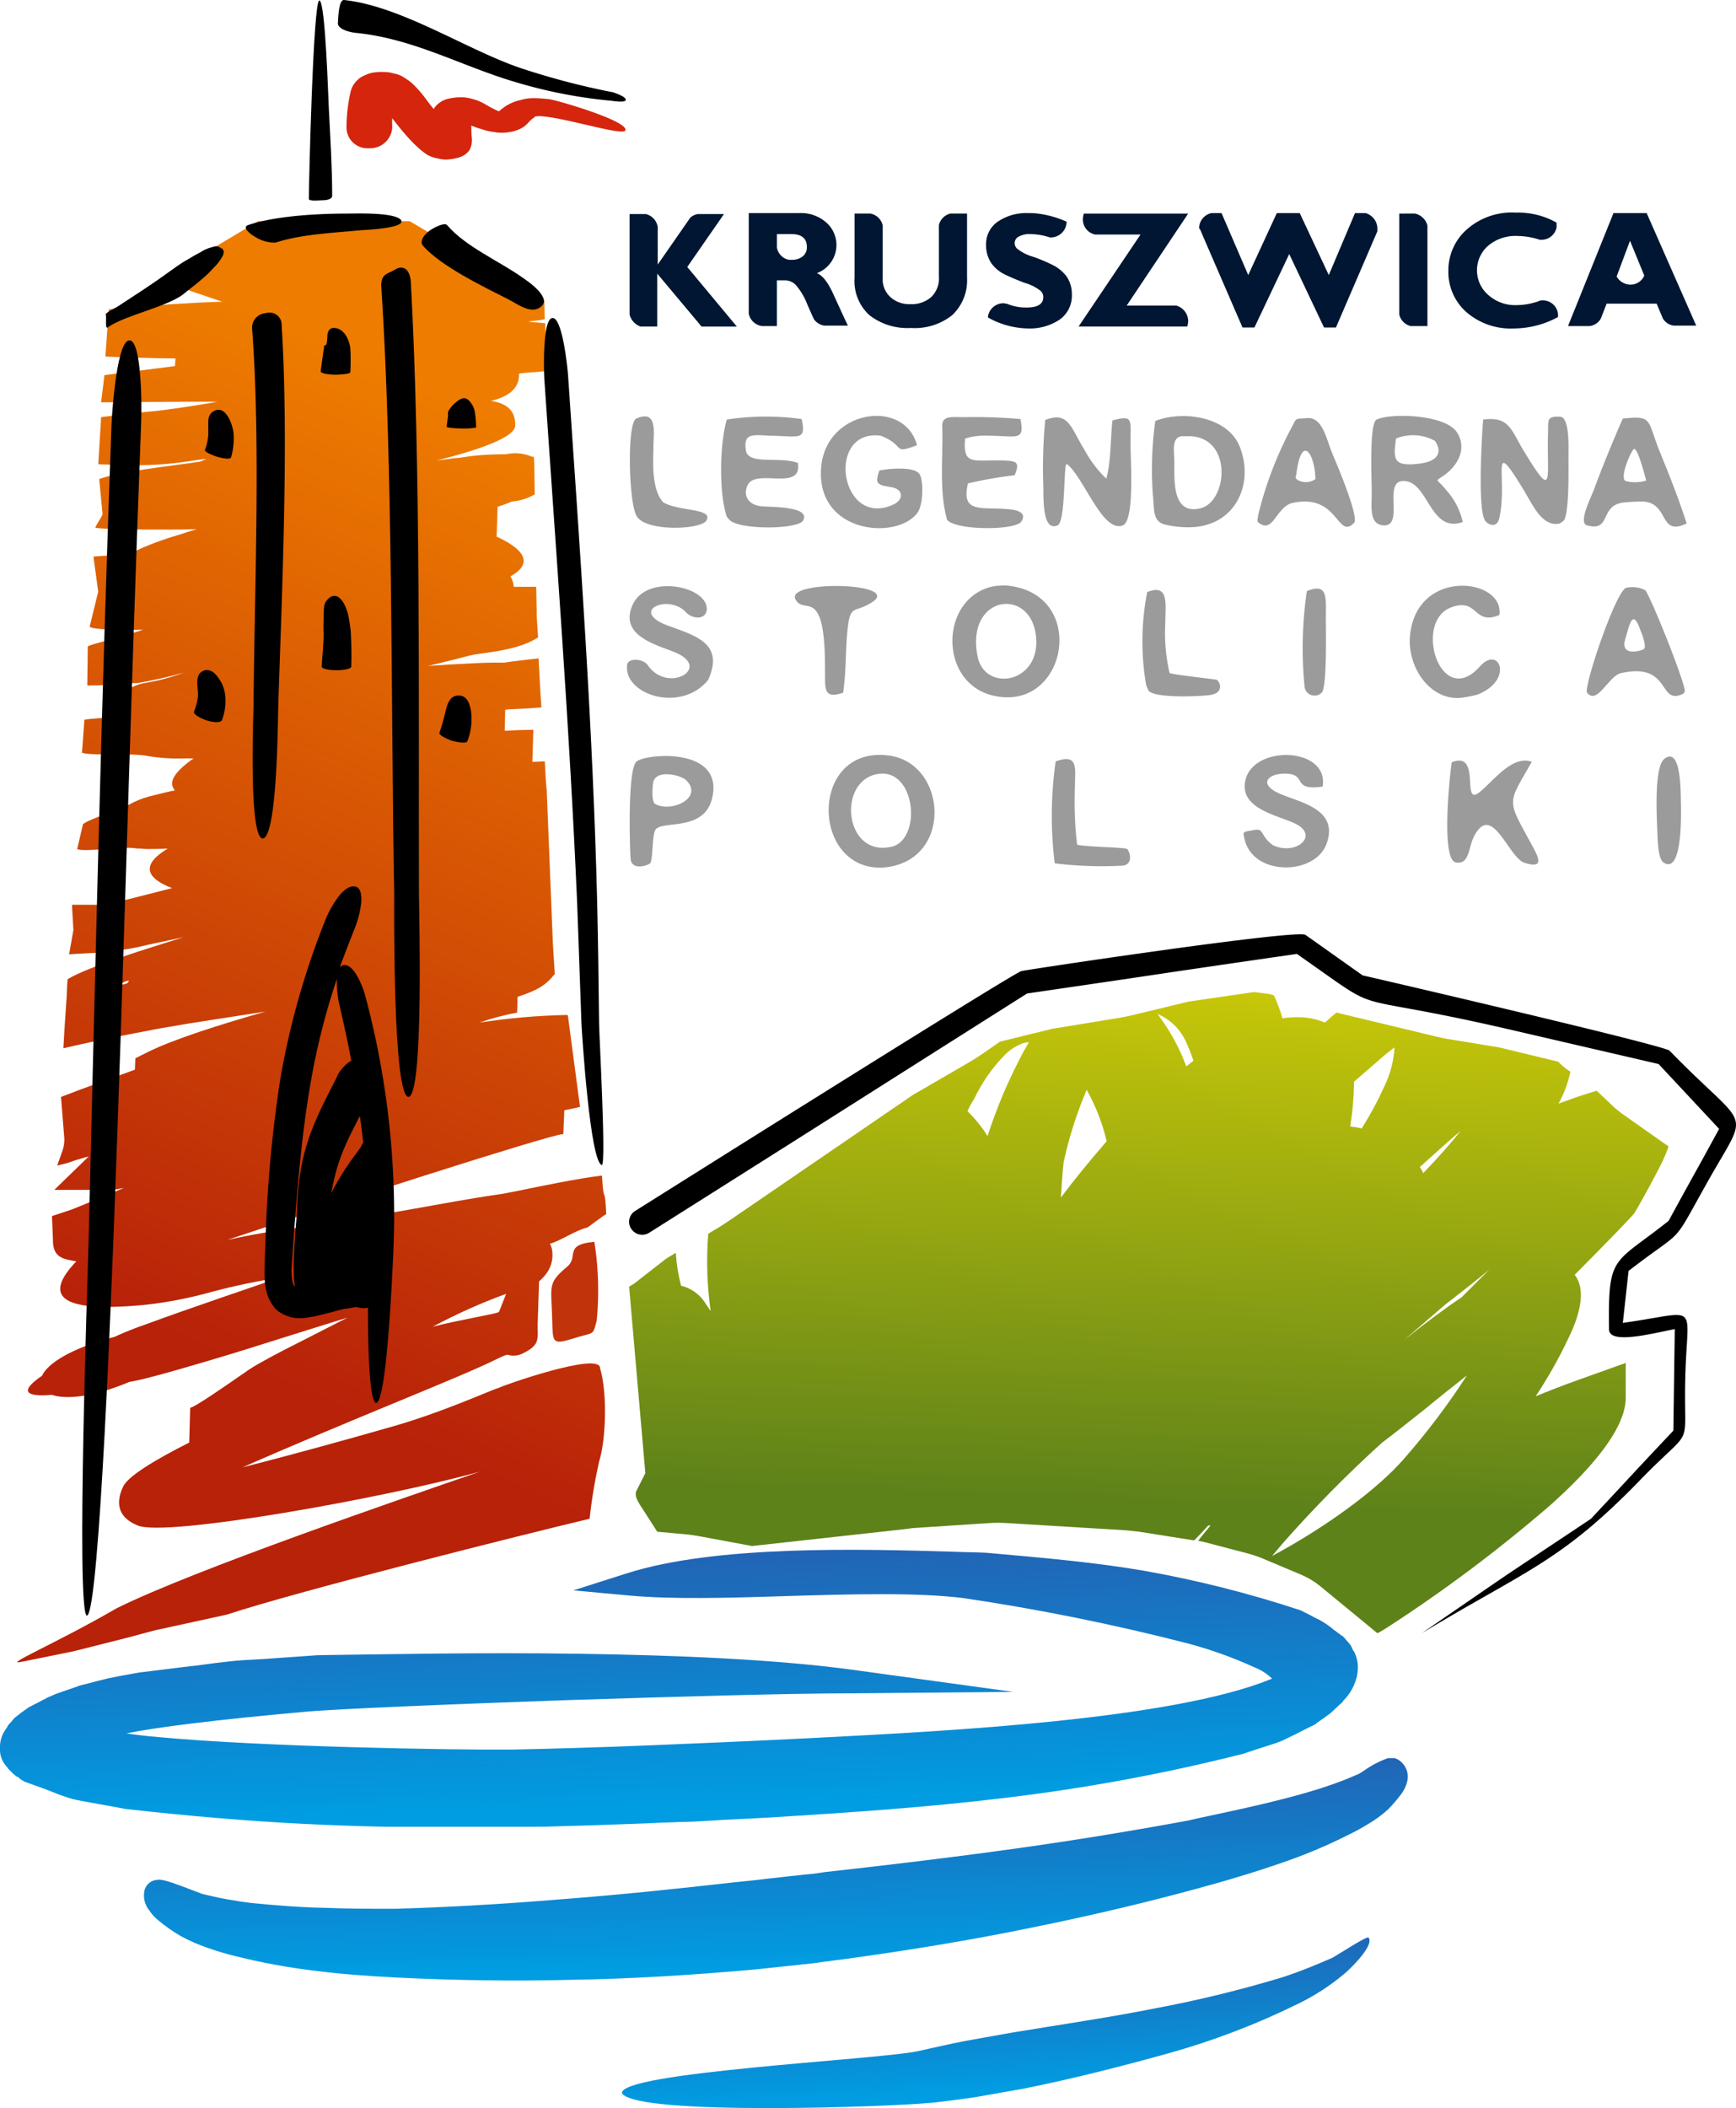 <svg xmlns="http://www.w3.org/2000/svg" xmlns:xlink="http://www.w3.org/1999/xlink" width="255.348" height="310" viewBox="0 0 255.348 310">
  <defs>
    <clipPath id="clip-path">
      <path id="Path_250" data-name="Path 250" d="M75.535,203.885a84.266,84.266,0,0,0-10.8,4.837c4.066-1.052,9.464-1.893,9.744-2.173ZM20.083,157.827a2.158,2.158,0,0,0-1.4.7l1.052-.28C19.873,158.178,19.943,158.038,20.083,157.827ZM81.143,57.789l.07,2.734c-.14.21-2.243.28-2.384.421l2.454.21.28,6.94c-.491.28-3.575.28-4.136.491v.28c-.07,2.1-1.823,3.155-4.136,3.715,2.524.351,3.645,1.612,3.575,3.645-.07,1.682-5.118,3.505-11.567,5.118,1.262-.14,2.454-.351,3.505-.421a37.776,37.776,0,0,1,6.1-.491h.561a6.2,6.2,0,0,1,3.856.351h.28l.07.911.07,4.627a7.937,7.937,0,0,1-3.365,1.052l-.491.21c-.351.14-.911.351-1.612.561l-.14,4.417c.14.07.28.07.351.14,4.066,1.963,4.837,3.926,1.682,5.678a3.636,3.636,0,0,1,.491,1.542h3.295l.07,3.365v.841l.21,3.225c-2.313,1.542-5.819,2.033-8.412,2.384a11.956,11.956,0,0,0-1.612.28l-2.454.631-3.715.911c1.052-.07,2.1-.14,3.085-.21,2.8-.14,5.047-.28,6.379-.28h1.682c1.823-.28,3.505-.421,5.118-.631l.28,5.188.14,2.033c-1.542.14-3.225.21-4.907.28l-.421.07-.07,3.085c1.262-.07,2.594-.14,3.856-.14h.351l-.14,4.7c.631,0,1.192-.07,1.823-.07l.14,2.524c0,.35.07.631.07.981l.07.491-.07-.21c0-.07-.07-.14-.07-.21l.14.491.911,22.714.28,4.487c-1.332,1.682-2.524,2.384-5.468,3.365l-.07,2.313A38.688,38.688,0,0,0,71.609,164a97.234,97.234,0,0,1,12.9-1.122h.07l.07.351L86.4,176.4c-.7.14-1.472.35-2.313.491l-.14,3.505h-.07c-1.052.07-9.744,2.734-20.12,6.029-10.095,3.225-21.522,6.94-29.233,9.534,2.594-.561,5.4-1.122,8.553-1.542,6.169-.771,12.268-1.893,18.367-2.944,4.417-.771,8.763-1.612,13.25-2.243.07,0,1.192-.21,2.944-.561,2.734-.561,8.412-1.753,11.988-2.173.28,4.767.421.981.631,5.678-.28.07-2.594,1.893-2.8,1.963-1.893.491-3.645,1.823-5.468,2.384a3.191,3.191,0,0,1,.351,1.4h0a4.5,4.5,0,0,1-.911,3.014h0a7.708,7.708,0,0,1-1.052,1.122l-.21,6.379v.491h0c.07,1.823.07,2.594-2.033,3.645h0a3,3,0,0,1-2.384.28h0c-.07,0-.21-.07-1.893.771-2.384,1.192-7.782,3.435-14.231,6.1-7.291,3.014-16.054,6.66-22.854,9.674,6.66-1.682,14.792-3.926,21.662-5.889,7.782-2.173,15.493-5.749,15.914-5.749.351-.28,15.072-5.468,15-2.944,1.122,3.786.841,10.656-.14,13.74a74.516,74.516,0,0,0-1.4,8.412c-9.184,2.173-42.974,10.656-53.349,14.091l-10.586,2.313c-.21.07-4,1.052-4.206,1.122l-7.782,1.963L4.24,258.006c-2.944.631,5.258-2.8,13.951-7.852,11.217-5.608,42.343-16.264,53.489-20.12-13.881,3.856-46.2,9.674-50.334,7.922h0c-2.594-1.052-3.435-2.944-2.173-5.678h0c.7-1.542,4.487-3.856,9.744-6.52l.14-5.118c.561,0,5.118-3.155,7.431-4.767.561-.351.981-.7,1.332-.911,1.262-.841,4.276-2.454,7.782-4.206,2.173-1.122,4.417-2.243,6.59-3.365-2.8.841-5.608,1.753-8.342,2.594-4.206,1.332-8.412,2.664-12.478,3.856-5.678,1.682-8.833,2.524-10.235,2.8l-1.052.21c-5.328,2.243-9.254,2.594-11.357,1.893-4.276.351-4.557-.7-1.472-2.8.841-1.823,4.276-4.066,10.726-5.749l.771-.351c.631-.28,1.963-.841,3.786-1.472,6.239-2.313,17.316-6.029,18.648-6.52l1.052-.351a95.838,95.838,0,0,0-10.025,2.1,60.42,60.42,0,0,1-9.674,1.893c-13.6,1.332-14.722-1.682-10.235-6.379-1.893-.351-3.505-.491-3.435-3.295l-.14-3.365,2.944-.981c.21-.07,2.594-1.052,5.608-2.313l2.033-.841c-1.122.21-1.753.28-1.753.28H9.147v-.07l4.977-4.837c-.631.14-1.192.351-1.753.491-.07,0-.561.21-1.472.491l-1.4.351.771-2.173a5.094,5.094,0,0,0,.28-1.753l-.491-6.169c2.874-1.122,7.361-2.734,10.866-4l.07-1.682,1.963-.981c3.715-1.823,10.305-3.926,17.175-5.889-1.332.21-2.734.421-4.066.631-4.977.771-10.095,1.542-13.881,2.313-.07,0-7.08,1.332-11.777,2.454.14-2.594.14-2.594.491-7.711,0-.351.07-2.1.14-2.454,3.155-1.893,11.918-4.557,17.035-6.169-2.664.561-4.627.981-5.258,1.122a36.264,36.264,0,0,1-5.118.911c-.631.14-1.052.21-1.052.21h-.771c-.421.07-4.206.21-4.627.28l.631-3.575-.21-3.715H15.6a.632.632,0,0,0,.351-.07c.421-.07,1.192-.14,2.1-.28,1.542-.351,4.487-1.122,8.342-2.1-4-1.542-4.487-3.505-.631-5.819-1.472.07-2.454.07-3.085.07-.351,0-.7-.07-.981-.07a3.7,3.7,0,0,1-.911-.07c-1.963-.21-7.5.631-8.342.14l.841-3.645c.841-.771,5.748-2.243,7.431-3.225a13.876,13.876,0,0,1,3.085-1.052c.841-.21,1.893-.491,3.014-.7-1.052-1.192-.07-2.734,2.734-4.7h-1.4a27.056,27.056,0,0,1-5.328-.351h0c-2.173-.491-8.483,0-9.674-.491l.351-4.837c.21-.14,4.907-.421,5.188-.561-1.052-1.332-.07-4.276,4-4.907a28.8,28.8,0,0,0,5.4-1.472,63.865,63.865,0,0,1-6.8,1.542h-.911a55.522,55.522,0,0,1-6.45.351l.07-5.749c.491-.351,5.4-1.472,6.1-1.753.491-.21,1.192-.421,2.033-.7H21.7c-1.332.07-6.66.07-7.431-.421l1.262-5.188-.7-5.118c.28-.14,5.118-.28,5.4-.421.561-.28,1.192-.631,1.823-.911a44.867,44.867,0,0,1,5.328-1.893c.841-.28,1.682-.561,2.664-.841-1.612.07-3.295.07-4.977.07-2.1,0-8.623,0-9.955-.28,0-.28,1.052-1.682,1.052-2.033l-.491-5.118c2.944-1.122,11.287-2.033,13.67-2.384.7-.14,1.122-.14,1.262-.21l.841-.351c-1.052.07-1.893.21-2.8.351a50.83,50.83,0,0,1-7.571.561c-.351,0-5.258-.14-5.538-.14l.421-6.94c.561-.07,5.538-.631,6.029-.7.7-.07,1.262-.14,2.1-.21,1.963-.21,5.188-.7,8.973-1.332-2.1-.07-14.862.07-17.105.07l.491-4,10.375-1.332.07-1.122c-2.944,0-9.043-.21-10.305-.28l.491-6.94c1.262-.14,7.08-.631,9.464-.771,2.173-.14,4.627-.28,7.221-.351L24.5,54.845l15.493-9.254c-.07.07,19.279-.07,20.4,0" transform="translate(-3.629 -45.571)"/>
    </clipPath>
    <linearGradient id="linear-gradient" x1="0.574" y1="0.099" x2="0.445" y2="0.797" gradientUnits="objectBoundingBox">
      <stop offset="0" stop-color="#ee7c00"/>
      <stop offset="1" stop-color="#b82209"/>
    </linearGradient>
    <clipPath id="clip-path-2">
      <path id="Path_251" data-name="Path 251" d="M248.863,269.581c-2.313,1.823-4.487,3.575-6.1,4.767a185.435,185.435,0,0,0-14.722,14.932c-.491.561-.981,1.192-1.472,1.753,7.852-4.206,15.353-9.674,19.349-14.231a105.451,105.451,0,0,0,9.324-12.338c-2.033,1.612-4.346,3.435-6.379,5.118M253,253.317l-.911.7-6.1,5.258c3.225-2.594,6.1-4.7,8.483-6.309l4.066-4.066C256.785,250.372,254.892,251.845,253,253.317Zm-4.206-18.577c2.173-2.243,4.066-4.417,5.538-6.239-1.262,1.052-2.524,2.173-3.926,3.435l-2.1,1.893A3.776,3.776,0,0,1,248.793,234.739Zm-10.165-13.46a44.8,44.8,0,0,1-.561,6.59,14.034,14.034,0,0,1,1.682.28,51.058,51.058,0,0,0,3.365-6.239,15.134,15.134,0,0,0,1.472-5.678c-.631.491-1.4,1.052-2.313,1.893h0C241.081,219.176,239.82,220.228,238.628,221.279Zm-28.6-9.534a29.32,29.32,0,0,1,3.926,7.291l1.052-.841a26.937,26.937,0,0,0-.981-2.524,8.111,8.111,0,0,0-4.276-4.346Zm-7.782,18.3a29.277,29.277,0,0,0-2.944-7.571A59.249,59.249,0,0,0,196,232.706a4.137,4.137,0,0,0-.14.981c-.14,1.052-.21,2.734-.351,4.627C197.617,235.511,199.931,232.706,202.244,230.042Zm-20.47-4.417a19.645,19.645,0,0,1,2.944,3.645,74.886,74.886,0,0,1,4.557-11.006c.491-.981.981-1.893,1.542-2.8a3.519,3.519,0,0,0-.841.14h0a7.346,7.346,0,0,0-2.734,1.753,23.671,23.671,0,0,0-4.487,6.45A9.145,9.145,0,0,0,181.774,225.626Zm-38.417,28.462h0c.21.28.421.631.631.911a52.091,52.091,0,0,1-.351-11.357l.561-.35c.981-.561,1.963-1.192,2.874-1.823l26.639-18.227,7.852-4.557c.981-.561,1.963-1.192,2.874-1.823l2.1-1.472,7.711-1.893,9.464-1.542c.771-.14,1.612-.28,2.454-.491L214.3,209.5l9.6-1.4,2.243.28.7.21a23.876,23.876,0,0,1,1.262,3.365,14.259,14.259,0,0,1,2.944-.14,9.873,9.873,0,0,1,3.295.771l.561-.491h0c.35-.35.771-.631,1.122-.981L250.9,214.69c.421.07.841.21,1.332.28l7.711,1.262,8.693,2.1a11.157,11.157,0,0,0,1.683,1.4l.14.07a17,17,0,0,1-1.753,4.7l2.944-1.052,2.664-.841,2.524,2.383c.351.351.771.631,1.192.982l6.87,4.837a27.124,27.124,0,0,1-1.682,3.715c-1.262,2.454-3.155,5.819-3.365,6.1-.421.561-4.487,4.767-8.763,9.043a5.227,5.227,0,0,1,.491.841c.771,1.753.421,4.206-.771,7.081a67.365,67.365,0,0,1-5.468,9.955c1.893-.771,4-1.612,6.59-2.524l6.66-2.384v5.118c0,4.417-4.767,10.165-11.147,15.843a216.107,216.107,0,0,1-24.046,18.017c-.35.21-.771.491-1.332.771l-8.272-6.8a11.794,11.794,0,0,0-3.155-1.893l-5.328-2.243c-.631-.28-1.332-.491-1.963-.7h0L216.685,289c-.351-.07-.7-.14-.981-.21.561-.771,1.192-1.472,1.823-2.243h-.351c-.7.771-1.332,1.472-2.033,2.173H215l-7.992-1.262c-.631-.07-1.262-.14-1.963-.21L187.733,286.2a20.629,20.629,0,0,0-2.944,0l-10.656.7a6.91,6.91,0,0,0-1.192.14l-22.854,2.524-7.922-1.472c-.491-.07-.911-.14-1.4-.21l-4.627-.421-2.524-3.926c-.351-.561-.841-1.4-.561-2.033l1.332-2.664L132,251.424l.7-.421,4.767-3.715,1.4-.841a25.567,25.567,0,0,0,.771,4.837A5.87,5.87,0,0,1,143.357,254.088Z" transform="translate(-132 -208.1)"/>
    </clipPath>
    <linearGradient id="linear-gradient-2" x1="0.482" y1="0.794" x2="0.557" y2="-0.43" gradientUnits="objectBoundingBox">
      <stop offset="0" stop-color="#5e821a"/>
      <stop offset="1" stop-color="#ffec00"/>
    </linearGradient>
    <clipPath id="clip-path-3">
      <path id="Path_272" data-name="Path 272" d="M125.486,346.2c-9.464,0-25.868.491-41.5.982-18.017.631-35.052,1.332-39.328,1.753-13.25,1.192-21.522,2.243-26.079,3.155,1.4.21,3.085.421,4.907.561,14.932,1.4,42.623,1.893,51.807,1.823,6.8-.14,13.6-.351,20.47-.631,6.73-.28,13.6-.561,20.54-.911h0q2-.105,4.206-.21c19-.982,51.877-2.664,66.458-8.623l.14-.07a8.07,8.07,0,0,0-2.664-1.682,61.362,61.362,0,0,0-9.814-3.505,321.427,321.427,0,0,0-33.019-6.66c-6.94-.841-16.615-.561-26.008-.28-8.412.28-16.755.491-22.924-.07l-8.342-.771,7.922-2.524c13.039-4.136,34.14-3.575,48.091-3.155,1.612.07,3.155.07,4.557.14h.07c9.534.841,16.4,1.472,23.345,2.664A164.755,164.755,0,0,1,191.313,334l.14.07.14.07c.981.491,1.542.771,1.893.982a8.558,8.558,0,0,1,1.192.631,13.732,13.732,0,0,1,1.192.841c.21.21.561.421,1.472,1.122l.14.07.14.14a4.589,4.589,0,0,1,.491.561h0a2.621,2.621,0,0,1,.421.491h0a1.659,1.659,0,0,1,.351.631,2.458,2.458,0,0,0,.351.561l.07.21.07.14a5.163,5.163,0,0,1,.351,1.612,6.576,6.576,0,0,1-.14,1.542v.14l-.07.14a7.3,7.3,0,0,1-1.893,3.295l-.14.21-.07.07-.07.07c-.14.14-.631.561-.981.911s-.561.491-.771.7c-.21.14-.421.28-.771.561-.28.21-.631.421-1.192.841l-.07.07-.07.07c-1.332.631-2.243,1.122-2.944,1.472-.981.491-1.472.7-2.033.981a21.329,21.329,0,0,1-2.033.7c-.841.28-1.963.631-3.225,1.052l-.14.07a274.585,274.585,0,0,1-35.052,6.52c-11.427,1.4-22.784,2.173-35.332,2.944h-.07c-3.575.21-6.029.28-7.852.421-2.384.14-3.575.21-4.907.21-1.192.07-2.454.07-4.977.21-1.823.07-4.206.14-7.782.28h-.07l-4.907.14c-1.542.07-2.313.07-3.155.07-.631,0-1.472,0-3.155.07l-4.977.07H70.8c-9.534,0-17.806-.14-26.079-.561-8.342-.421-16.615-1.122-26.079-2.173h-.07c-2.524-.491-3.926-.7-4.977-.911-1.4-.281-2.1-.351-2.874-.561a26.847,26.847,0,0,1-3.014-1.052c-.841-.35-2.033-.771-4-1.472l-.14-.07-.14-.07c-.561-.351-.561-.351-.561-.421h0a1.758,1.758,0,0,0-.491-.28h0c-.14-.14-.28-.21-.491-.421h0l-.421-.421-.28-.28-.07-.14-.07-.07A3.744,3.744,0,0,1,0,354.75v-.421a4.48,4.48,0,0,1,.911-2.944l.14-.21.07-.14.07-.14c.28-.28.491-.561.631-.7a2.621,2.621,0,0,1,.631-.631c.21-.14.351-.28.631-.491.21-.14.491-.35.981-.7l.07-.07.14-.07c.911-.491,1.542-.771,2.033-1.052a12.457,12.457,0,0,1,1.472-.7c.421-.21.771-.28,1.472-.561h0c.491-.14,1.192-.421,2.243-.771l.14-.07c.911-.21,1.963-.491,2.734-.7.911-.21,1.332-.351,1.753-.421.28-.07.771-.14,1.753-.351.491-.07,1.122-.21,2.734-.491h.07c3.505-.421,6.1-.771,8.062-.981,2.524-.351,3.786-.491,5.047-.631,1.122-.14,2.454-.21,5.047-.35,1.753-.14,4.136-.28,7.922-.561h.07c9.885-.14,23.975-.421,38.417-.21s29.163.841,40.38,2.384l23.415,3.225Z" transform="translate(0 -325.089)"/>
    </clipPath>
    <linearGradient id="linear-gradient-3" x1="0.283" y1="-0.942" x2="0.563" y2="0.918" gradientUnits="objectBoundingBox">
      <stop offset="0" stop-color="#482482"/>
      <stop offset="1" stop-color="#009de2"/>
    </linearGradient>
    <clipPath id="clip-path-4">
      <path id="Path_273" data-name="Path 273" d="M30.258,388.259a2.051,2.051,0,0,1,1.542-1.542l.491-.07h.07c.771-.07,2.944.771,4.767,1.472.771.28,1.472.561,1.682.631,1.192.28,2.384.561,3.575.771s2.454.421,3.715.561c3.575.351,7.08.631,10.656.7,3.435.14,6.8.14,10.235.14.771,0,1.612-.07,2.384-.07,7.992-.28,15.563-.771,23.134-1.4,8.062-.631,16.124-1.472,24.817-2.454h0c1.4-.14,2.874-.28,4.487-.491,1.472-.14,2.944-.35,4.487-.491.491-.07,1.192-.14,2.033-.21.561-.07,1.192-.14,2.033-.28h0c9.394-1.052,18.227-2.1,26.85-3.295,8.693-1.192,17.386-2.594,26.5-4.276l1.893-.421c5.889-1.262,11.918-2.524,17.526-4.276h0c.981-.35,1.963-.631,3.014-1.052.981-.351,1.893-.771,2.734-1.122h0a9.005,9.005,0,0,0,.981-.631,14.627,14.627,0,0,1,3.505-1.753h.421l.351.07a2.26,2.26,0,0,1,.981.561,2.9,2.9,0,0,1,.841,3.014,4.881,4.881,0,0,1-.771,1.612,22.207,22.207,0,0,1-1.963,2.313h0a17.727,17.727,0,0,1-2.944,2.173,34.956,34.956,0,0,1-3.225,1.753h0a76.972,76.972,0,0,1-9.6,4c-3.225,1.122-6.66,2.173-10.165,3.155-8.483,2.384-17.386,4.487-26.359,6.309-9.184,1.893-18.648,3.435-27.971,4.7h0c-.561.07-1.262.14-2.1.28-.561.07-1.262.14-2.1.28-1.472.14-3.014.351-4.627.491-1.472.14-3.014.351-4.7.491h0c-8.763.771-17.666,1.332-26.569,1.472-8.693.21-17.246.07-25.728-.351h0c-4-.21-7.922-.491-11.777-.981a94.412,94.412,0,0,1-11.5-2.1,42.971,42.971,0,0,1-4.276-1.262,25.542,25.542,0,0,1-4-1.753h0a22.865,22.865,0,0,1-3.295-2.313,6.325,6.325,0,0,1-1.332-1.472,3.453,3.453,0,0,1-.7-2.874" transform="translate(-30.161 -368.7)"/>
    </clipPath>
    <linearGradient id="linear-gradient-4" x1="0.348" y1="-0.948" x2="0.545" y2="0.93" xlink:href="#linear-gradient-3"/>
    <clipPath id="clip-path-5">
      <path id="Path_274" data-name="Path 274" d="M180.692,421.682c2.383-.421,4.7-.841,7.08-1.262,7.151-1.192,14.021-2.173,21.1-3.575a177.314,177.314,0,0,0,18.928-4.627c2.524-.841,4.767-1.753,7.151-2.8.7-.351,4.837-3.085,5.328-3.014h0c1.052,1.052-2.8,4.767-3.505,5.328a32.685,32.685,0,0,1-6.94,4.487,109.855,109.855,0,0,1-18.928,7.221c-6.8,1.893-14.231,3.786-21.241,5.188l-7.151,1.262c-.771.14-6.73.911-6.73.841-5.258.561-43.044,1.963-45.287-1.4h0c-.491-3.085,37.015-4.907,43.394-6.169,2.243-.491,4.627-1.052,6.8-1.472" transform="translate(-130.493 -406.398)"/>
    </clipPath>
    <linearGradient id="linear-gradient-5" x1="0.231" y1="-0.817" x2="0.57" y2="0.844" xlink:href="#linear-gradient-3"/>
  </defs>
  <g id="logo-kruszwica" transform="translate(0 0.002)">
    <path id="Path_249" data-name="Path 249" d="M279.318,55.184a2.329,2.329,0,0,1-2.033-1.192l1.963-5.258,2.1,5.118a2.172,2.172,0,0,1-2.033,1.332m-2.524-10.445-6.66,16.544h3.155a2.186,2.186,0,0,0,1.682-1.122l.841-2.173h7.361l.911,2.173a2.163,2.163,0,0,0,1.612,1.052h3.295L281.7,44.668h-4.907Zm-21.522,2.313a8,8,0,0,0-2.734,6.1,7.858,7.858,0,0,0,2.594,6.029,9.927,9.927,0,0,0,7.01,2.454,13.686,13.686,0,0,0,6.52-1.682V59.46a2.267,2.267,0,0,0-2.243-1.963,1.369,1.369,0,0,0-.491.07,3.951,3.951,0,0,1-.841.28,9.427,9.427,0,0,1-2.454.351,5.917,5.917,0,0,1-4.206-1.472,4.79,4.79,0,0,1,0-7.291,6.245,6.245,0,0,1,4.346-1.4,10.768,10.768,0,0,1,3.225.561h.21a2.263,2.263,0,0,0,2.243-1.823v-.7a11.381,11.381,0,0,0-5.959-1.472A9.953,9.953,0,0,0,255.272,47.052Zm-9.955-2.313V59.6A2.282,2.282,0,0,0,247,61.283h2.454V46.491a2.441,2.441,0,0,0-1.823-1.753ZM216.154,47.4l6.1,14.091h1.753l5.118-10.8,5.118,10.8h1.753l6.1-14.161v-.421a2.4,2.4,0,0,0-1.753-2.243H238.8l-3.856,9.113-4.276-9.113H227.3l-4.206,9.113-3.926-9.113H217.7a2.263,2.263,0,0,0-1.823,2.243A1.2,1.2,0,0,1,216.154,47.4ZM198.769,45.58a2.263,2.263,0,0,0,1.823,2.243h6.66l-9.113,13.53h15.984a3.012,3.012,0,0,0,.14-.841,2.4,2.4,0,0,0-1.753-2.243h-7.291l9.043-13.53H198.909A3.52,3.52,0,0,0,198.769,45.58ZM184.538,49.3a4.674,4.674,0,0,0,.771,2.734,5.185,5.185,0,0,0,1.893,1.612q1.052.526,2.944,1.262a6.808,6.808,0,0,1,2.313,1.122,1.224,1.224,0,0,1,.491.981c0,1.052-.841,1.542-2.454,1.542a7.022,7.022,0,0,1-2.734-.491l-.21-.07c-.14,0-.351-.07-.491-.07a2.325,2.325,0,0,0-2.243,1.893v.21a12.479,12.479,0,0,0,5.959,1.612A7.862,7.862,0,0,0,195.4,60.3a4.3,4.3,0,0,0,1.753-3.645,4.6,4.6,0,0,0-.771-2.664,5.82,5.82,0,0,0-1.893-1.612,26.233,26.233,0,0,0-2.944-1.262A6.808,6.808,0,0,1,189.234,50a1.1,1.1,0,0,1-.491-.911,1.057,1.057,0,0,1,.631-.981,3.263,3.263,0,0,1,1.753-.351,9.43,9.43,0,0,1,2.8.491h.14a2.334,2.334,0,0,0,2.313-2.313h0a14.733,14.733,0,0,0-4.206-1.192,9.4,9.4,0,0,0-1.4-.07A7.4,7.4,0,0,0,186.15,46,3.988,3.988,0,0,0,184.538,49.3ZM165.189,54.2a6.786,6.786,0,0,0,2.173,5.468,9.073,9.073,0,0,0,6.1,1.893,8.828,8.828,0,0,0,6.1-1.893,7.015,7.015,0,0,0,2.173-5.468V44.738H179.28a2.282,2.282,0,0,0-1.682,1.682v7.571a3.816,3.816,0,0,1-1.122,3.014,4.331,4.331,0,0,1-3.085,1.052,4.092,4.092,0,0,1-2.944-1.052,3.548,3.548,0,0,1-1.122-2.8V46.491a2.241,2.241,0,0,0-1.823-1.753h-2.313Zm-9.674-2.664a2.241,2.241,0,0,1-1.753-1.823V47.753h2.1q2.313,0,2.313,1.893a1.671,1.671,0,0,1-.631,1.4,2.458,2.458,0,0,1-1.612.491Zm-5.889-6.8V59.46a2.31,2.31,0,0,0,1.963,1.823h2.173v-6.73h1.192a2.3,2.3,0,0,1,1.542.631,9.493,9.493,0,0,1,1.753,2.944c.421.911.7,1.612.981,2.173a2.325,2.325,0,0,0,1.472.911h3.505c-.7-1.472-1.4-3.014-2.173-4.7s-1.542-2.664-2.384-3.014a4.416,4.416,0,0,0,1.4-7.431,5.6,5.6,0,0,0-3.926-1.4h-7.5Zm-13.39,7.5V46.7a2.324,2.324,0,0,0-1.753-1.893H132.1V59.6a2.534,2.534,0,0,0,1.612,1.753h2.454V53.572l6.52,7.782h5.188l-7.291-8.763,5.4-7.782h-3.856a2.136,2.136,0,0,0-1.122.561Z" transform="translate(-39.493 -13.333)" fill="#001632" fill-rule="evenodd"/>
    <g id="Group_263" data-name="Group 263" transform="translate(2.544 31.946)">
      <g id="Group_262" data-name="Group 262" clip-path="url(#clip-path)">
        <rect id="Rectangle_353" data-name="Rectangle 353" width="89.242" height="212.554" transform="translate(-2.194 0.581)" fill="url(#linear-gradient)"/>
      </g>
    </g>
    <g id="Group_265" data-name="Group 265" transform="translate(92.537 145.885)">
      <g id="Group_264" data-name="Group 264" clip-path="url(#clip-path-2)">
        <rect id="Rectangle_354" data-name="Rectangle 354" width="153.036" height="94.289" transform="translate(0 0)" fill="url(#linear-gradient-2)"/>
      </g>
    </g>
    <path id="Path_252" data-name="Path 252" d="M21.843,203.545c-.14,2.8-2.033,55.592-3.926,55.382-1.612-.981.21-51.807.28-55.382.981-39.819,1.893-80.058,3.365-119.807.14-3.014.911-12.478,2.664-12.338,1.753.07,1.823,9.464,1.682,12.478-1.542,39.889-2.524,79.778-4.066,119.667" transform="translate(-5.158 -21.346)"/>
    <path id="Path_253" data-name="Path 253" d="M34.044,53.721c.7-.421,1.4-.841,2.1-1.192a5.3,5.3,0,0,1,1.823-.771.99.99,0,0,1,.631-.07c.14,0,.14.07.28.07a.245.245,0,0,0,.14.07c.07.07.07.14.21.14s.14.07.21.21c0,.07.07.07.07.14.07.14.07.21,0,.28a.979.979,0,0,1-.21.631,6.726,6.726,0,0,1-1.262,1.612,13.347,13.347,0,0,1-1.753,1.682c-.841.771-1.753,1.4-2.664,2.173-2.454,1.893-8.763,3.155-11.146,4.907-.421.28-.14-1.612-.28-1.893-.14-.21,1.4-.981,1.753-1.192,2.454-1.612,4.977-3.225,7.291-4.907.911-.631,1.823-1.332,2.8-1.893" transform="translate(-6.633 -15.445)"/>
    <path id="Path_254" data-name="Path 254" d="M68.489,47.247c1.122-.07,6.8-.351,5.889-1.542-1.052-1.122-6.59-.911-7.852-.911-4.977,0-10.866.421-14.582,1.682-.911.28.07,1.192.911,1.682a5.468,5.468,0,0,0,3.085.911c3.645-1.192,7.922-1.4,12.549-1.823" transform="translate(-15.42 -13.388)"/>
    <path id="Path_255" data-name="Path 255" d="M56.754,123.019c-.07,1.262-.07,19.769-2.313,19.909-2.1-.21-1.332-18.577-1.332-19.839.14-17.246,1.052-38.207-.21-55.1a2.127,2.127,0,0,1,1.963-2.313A1.8,1.8,0,0,1,57.245,67.5c1.052,16.755.07,38.487-.491,55.522" transform="translate(-15.813 -19.617)"/>
    <path id="Path_256" data-name="Path 256" d="M85.537,148.086c0,2.313.771,29.794-1.542,30-2.313-.14-2.1-27.621-2.1-29.934C81.4,120.606,81.751,85.624,80,58.915c-.07-1.893.911-1.823,1.963-2.454,1.052-.7,2.243-.351,2.384,1.823,1.472,26.639,1.122,62.462,1.192,89.8" transform="translate(-23.916 -16.783)"/>
    <path id="Path_257" data-name="Path 257" d="M103.283,54.862c.7.491,4.627,3.085,2.594,4.417-1.472.981-3.365-.561-4.767-1.262C97.465,56.194,91.3,53.18,88.7,50.235c-.7-.771.351-1.893,1.122-2.384.421-.28,1.963-1.122,2.384-.7,2.664,3.155,7.711,5.328,11.076,7.711" transform="translate(-26.45 -14.062)"/>
    <path id="Path_258" data-name="Path 258" d="M121.959,152.716c.14,5.889.21,11.848.28,17.736,0,1.472,1.052,20.47.421,20.821-1.753-.351-2.944-19.419-3.014-20.821l-.631-17.666c-1.122-25.868-3.085-51.386-4.837-77.184-.07-1.192-.28-8.763,1.192-8.9s2.243,7.361,2.313,8.553c1.753,25.8,3.645,51.666,4.276,77.465" transform="translate(-34.119 -19.941)"/>
    <path id="Path_259" data-name="Path 259" d="M46.785,87.74c-.421-.981-1.192-2.243-2.454-1.612-.981.561-.841,1.472-.841,2.454v1.052A8.014,8.014,0,0,1,43,91.876c-.07.351,1.542.911,1.753.981.28.07,1.963.561,2.1.07a10.354,10.354,0,0,0,.351-3.575,7.852,7.852,0,0,0-.421-1.612" transform="translate(-12.854 -25.699)"/>
    <path id="Path_260" data-name="Path 260" d="M71.426,127.941a3.471,3.471,0,0,0-.28-.911c-.28-.981-1.262-2.734-2.524-1.753-.911.771-.771,1.4-.841,2.524v.771a18.335,18.335,0,0,0,0,1.963c0,1.612-.21,3.295-.28,4.837,0,.491,1.823.561,2.173.561.28,0,2.173-.07,2.173-.561.07-1.753,0-3.435-.07-5.188-.07-.631-.21-1.542-.351-2.243" transform="translate(-20.18 -37.367)"/>
    <path id="Path_261" data-name="Path 261" d="M44.762,142.479c-.491-.911-1.4-2.313-2.664-1.823-1.192.491-.911,1.963-.841,3.014a3.963,3.963,0,0,1,0,.911,8.55,8.55,0,0,1-.561,2.1c-.14.491,1.542,1.192,1.823,1.262.351.14,2.1.561,2.313-.07a8.018,8.018,0,0,0,.421-3.856,5.513,5.513,0,0,0-.491-1.542" transform="translate(-12.164 -42.022)"/>
    <path id="Path_262" data-name="Path 262" d="M96.823,148.073c-.21-1.052-.561-2.173-1.823-2.173s-1.612,1.192-1.893,2.243a27.766,27.766,0,0,1-.911,3.225c-.14.421,1.612,1.122,1.893,1.192.351.07,2.1.561,2.243,0a9,9,0,0,0,.491-4.487" transform="translate(-27.561 -43.619)"/>
    <path id="Path_263" data-name="Path 263" d="M71.3,70.48a3.314,3.314,0,0,0-.491-.841,2.292,2.292,0,0,0-1.052-.771c-.841-.21-1.332,0-1.472.911a7.883,7.883,0,0,1-.14,1.4c0,.07-.21.14-.21.21-.14-.07-.14,0-.14.07s-.07.561-.07.561S67.3,74.9,67.3,75.177c0,.421,1.893.491,2.173.491.21,0,2.173-.07,2.173-.351a29.228,29.228,0,0,0,0-3.505A4.687,4.687,0,0,0,71.3,70.48" transform="translate(-20.12 -20.567)"/>
    <path id="Path_264" data-name="Path 264" d="M97.556,84.631c-.07-.07-.07-.14-.14-.21-.631-.981-1.192-1.192-2.173-.421a4.788,4.788,0,0,0-1.262,1.4.217.217,0,0,1-.07.14v.631c-.07.491-.14,1.052-.21,1.542,0,.21,1.963.28,2.173.28a10.62,10.62,0,0,0,2.173-.14,18.473,18.473,0,0,0-.14-1.963,3.744,3.744,0,0,0-.351-1.262" transform="translate(-28.013 -24.974)"/>
    <path id="Path_265" data-name="Path 265" d="M91.908,23.3c.21.07.421.14.7.21a7.682,7.682,0,0,0,1.823.421,6.032,6.032,0,0,0,2.243,0,5.153,5.153,0,0,0,1.753-.561,3.773,3.773,0,0,0,.841-.631,8,8,0,0,1,.771-.771,1.231,1.231,0,0,0,.351-.28.421.421,0,0,1,.28-.07,3.326,3.326,0,0,1,.841,0c3.505.28,11.076,2.664,12.128,2.173,1.192-1.192-8.9-4.276-11.146-4.7-.771-.07-1.4-.14-2.173-.14a6.482,6.482,0,0,0-2.033.28,6.361,6.361,0,0,0-2.594,1.192,10.7,10.7,0,0,0-1.052.911l-.07.07a6.619,6.619,0,0,1,.631-.21,1.44,1.44,0,0,1,.771,0c.07,0-.21-.07-.28-.07-.14-.07-.21-.07-.351-.14A17.853,17.853,0,0,1,93.03,19.8a7.169,7.169,0,0,0-1.963-.771,5.129,5.129,0,0,0-1.542-.21,7.642,7.642,0,0,0-1.823.21,3,3,0,0,0-1.262.561,2.546,2.546,0,0,0-.631.561,2.16,2.16,0,0,0-.491.981,16.6,16.6,0,0,0-.28,3.715c0,.28-.14.911-.07.771s.21-.21.351-.351a5.086,5.086,0,0,1,.631-.351,2.906,2.906,0,0,1,1.122-.21,6,6,0,0,1,1.122,0,2.491,2.491,0,0,1,.7.14c.14.07.28.07.421.14-1.682-1.963-3.155-3.575-4.767-5.678a16.988,16.988,0,0,0-2.1-2.454,7.776,7.776,0,0,0-1.122-.841,4.07,4.07,0,0,0-1.682-.7A5.129,5.129,0,0,0,78.1,15.1a7.4,7.4,0,0,0-1.753.14,6.748,6.748,0,0,0-1.262.491,2.518,2.518,0,0,0-.7.491A3.393,3.393,0,0,0,73.331,17.9a23.644,23.644,0,0,0-.631,5.4,3.076,3.076,0,0,0,3.295,3.014A3.268,3.268,0,0,0,79.43,23.3a18.565,18.565,0,0,1,.421-4.837c.07-.14.351-.631.14-.491-.07.07-.21.14-.28.21a2.968,2.968,0,0,1-.841.28,6.946,6.946,0,0,1-1.262.14,4.734,4.734,0,0,1-.981-.14c-.21-.07-.491-.14-.421-.14a2.13,2.13,0,0,1,.491.351,16.463,16.463,0,0,1,1.823,2.033c1.332,1.753,3.856,5.188,6.1,6.59a4.706,4.706,0,0,0,1.052.421c.351.07.631.14.981.21a4.244,4.244,0,0,0,1.332,0,7.446,7.446,0,0,0,1.332-.28,3.151,3.151,0,0,0,.841-.421,2.678,2.678,0,0,0,.631-.631,3.16,3.16,0,0,0,.351-1.753,17.246,17.246,0,0,1,0-3.295l.07-.21c-.07.07-.14.07-.21.14a2.1,2.1,0,0,1-.7.28,5.448,5.448,0,0,1-1.122.14,1.941,1.941,0,0,1-.631-.07c-.21-.07.07.07.28.14.981.421,1.893.911,3.085,1.332" transform="translate(-21.735 -4.515)" fill="#d5250d"/>
    <path id="Path_266" data-name="Path 266" d="M96.978,12.057a71.542,71.542,0,0,0,13.881,2.734h-.07c0-.07,2.243.421,2.454-.07.14-.491-1.753-1.122-2.033-1.192h-.07a109.5,109.5,0,0,1-13.32-3.505C89.9,7.36,80.293.911,71.811,0c-.771-.07-.841,2.313-.911,3.365-.07.981,1.893,1.4,2.664,1.472,8.483.841,15.563,4.907,23.415,7.221" transform="translate(-21.196 0)"/>
    <path id="Path_267" data-name="Path 267" d="M66.342.1c.911,0,1.332,15,1.4,15.914.21,4.206.491,8.623.491,12.829,0,.421-.7.631-1.262.631s-2.173.21-2.173-.21C64.8,27.44,65.431.1,66.342.1" transform="translate(-19.373 -0.031)"/>
    <path id="Path_268" data-name="Path 268" d="M68.259,211.569c-.491-2.664-1.122-5.538-1.823-8.553a15.244,15.244,0,0,1-.28-3.505A100.886,100.886,0,0,0,62.3,214.724c-1.262,7.221-1.893,14.511-2.524,22.994l-.28,4.136h0a6.753,6.753,0,0,0,0,1.192,6.135,6.135,0,0,0,.14,1.122h0a3.419,3.419,0,0,0,.21.491h0c.07.07.07.14.14.14-.421-2.1-.07-6.45.14-9.184.07-.841.14-1.542.14-1.893.28-8.763,2.173-12.549,5.889-19.769l.07-.21h0a5.4,5.4,0,0,1,.981-1.332,4.267,4.267,0,0,1,1.052-.841m1.753,12.058c-.14-1.332-.28-2.664-.491-3.926-2.243,4.346-3.365,6.66-4.206,11.357a36.864,36.864,0,0,1,3.716-5.889l.631-.911h0a.217.217,0,0,0,.07-.14h0a.258.258,0,0,0,.07-.21Zm4.417,16.544c-.07,1.332-.911,21.732-2.524,21.732-.981-.28-1.192-7.852-1.192-14.021a2.559,2.559,0,0,1-1.262,0c-.14,0-.351-.07-.421-.07h-.14c-.07,0-.911.14-1.262.21h-.14a20.074,20.074,0,0,0-1.963.491L63,249.144h0l-1.262.21a7.618,7.618,0,0,1-1.262.07h0a4.081,4.081,0,0,1-1.332-.21h0a6.369,6.369,0,0,1-1.262-.561h0a3.245,3.245,0,0,1-1.122-1.052,6.63,6.63,0,0,1-.771-1.4h0a9.181,9.181,0,0,1-.421-1.893,17.724,17.724,0,0,1-.07-1.963h0c0-.561.07-2.874.14-3.786v-.35A194.036,194.036,0,0,1,57.813,214.3a115.911,115.911,0,0,1,6.66-23.485h0a15.255,15.255,0,0,1,2.173-3.715c.7-.771,1.472-1.332,2.243-1.122h.07c.7.28.841,1.192.771,2.313a14.866,14.866,0,0,1-1.122,4.206c-.7,1.823-1.4,3.575-2.033,5.328a1.467,1.467,0,0,1,.421-.28c1.682-.491,3.085,3.505,3.365,4.627A125.028,125.028,0,0,1,74.428,240.171Z" transform="translate(-16.592 -55.589)"/>
    <path id="Path_269" data-name="Path 269" d="M122.349,272.067A45.591,45.591,0,0,0,122,260.5c-4.627.421-2.173,2.173-4.066,3.716-2.664,2.243-2.313,2.734-2.173,6.59.21,4.837-.35,4.977,4,3.645,2.313-.631,2.033-.351,2.594-2.383" transform="translate(-34.579 -77.881)" fill="#c1330a" fill-rule="evenodd"/>
    <path id="Path_270" data-name="Path 270" d="M283.08,147.71c-.07-1.963-.421-8.9,1.052-10.025,2.664-2.1,2.384,5.889,2.454,6.8,0,.911.28,10.375-2.594,8.412-.911-.631-.841-4.136-.911-5.188m-18.227,3.014c.911,1.682,1.472,3.085-1.262,2.243-2.384-.7-4.837-9.184-7.5-3.786-.771,1.542-.631,4.136-2.664,3.715-2.173-.491-.841-13.039-.561-14.722,4.417-1.753,1.332,6.59,4.066,4.417,2.033-1.612,4.837-5.538,7.711-4.487C260.927,144.625,260.927,143.433,264.853,150.724Zm-38.277-.351c3.295,1.542,6.66-1.262,3.575-3.014-2.313-1.332-8.9-2.173-7.571-6.8,1.542-5.047,12.268-4.487,11.287,1.192-4.907.7-1.893-2.1-5.959-1.893-2.173.14-3.365,1.542-.491,2.874,2.944,1.332,8.973,2.243,7.01,7.5-1.753,4.557-10.586,4.7-11.988-.561-.351-1.472-.351-1.192,1.4-1.542C225.315,147.85,224.684,149.042,226.576,150.374Zm-21.452.561c.421.421.981,2.384-.841,2.454a57.207,57.207,0,0,1-9.815-.351,56.554,56.554,0,0,1,.14-15c3.575-1.192,2.8,1.052,2.8,4.767a53.252,53.252,0,0,0,.351,7.5C199.306,150.654,204.634,150.654,205.125,150.934Zm-34.351-.421c4.276-1.542,3.085-12.058-2.8-10.516C162.361,141.541,163.764,152.477,170.774,150.514Zm-1.753,3.155c-10.516.28-10.656-18.087,1.122-16.474C178.766,138.386,179.607,153.038,169.021,153.669Zm-33.369-9.394c2.313,1.4,7.221-.841,4.627-3.435-.841-.841-4.767-1.753-4.907.561C135.3,142.031,135.161,143.854,135.652,144.275Zm-.7,8.763c-.561.421-2.8,1.052-2.874-.771-.14-2.173-.421-12.9.841-14.161,1.192-1.192,13.039-2.313,11.146,5.4-1.262,5.118-7.782,3.014-8.412,4.767C135.231,149.392,135.371,152.547,134.951,153.038Zm145.535-34.631c-1.052-2.734-1.472-.491-2.1,1.682-.841,2.734,2.664,1.612,2.8,1.4C281.538,120.93,280.7,118.967,280.486,118.406Zm6.449,9.674c-3.786,1.893-1.682-4.7-9.184-3.014-1.823.421-3.505,4.767-4.977,2.874-.561-.771,4.206-14.932,5.749-15.423a4.2,4.2,0,0,1,2.8.351c.771.841,6.029,13.951,5.819,14.932Zm-32.879.631c-4.416.28-7.571-4.417-7.361-8.763.631-10.445,13.951-8.973,13.179-3.435-3.856,1.612-3.085-2.594-7.08-1.122-5.678,2.1-1.542,15.142,4.206,8.693,2.874-3.225,5.047,2.033-.351,4.136A16.884,16.884,0,0,1,254.057,128.712Zm-20.26-.841a1.482,1.482,0,0,1-2.594-.981,57.521,57.521,0,0,1,.351-13.881c3.365-1.4,2.734,1.4,2.8,4.487C234.358,119.248,234.5,126.679,233.8,127.87Zm-25.868-.981a37.725,37.725,0,0,1,.14-13.74c3.295-1.332,2.664,1.893,2.664,4.557a26.179,26.179,0,0,0,.631,7.361c.981.28,6.8.911,6.94.981.561.421,1.052,1.963-1.052,2.243-1.542.21-7.992.491-8.973-.631Zm-24.747-4c1.332,5.118,9.534,3.505,8.483-3.575C190.683,112.307,181.149,113.709,183.182,122.893Zm3.926-10.726c12.478.841,9.324,18.858-1.753,16.194-8.2-1.963-7.782-14.862.491-16.124ZM160.679,124.3c0-12.338-3.085-7.641-4.346-10.095-1.472-2.874,15.7-2.454,11.287.421-2.8,1.823-3.295-.07-3.715,4.977-.21,2.874-.14,5.468-.561,8.342C160.258,128.992,160.749,127.169,160.679,124.3ZM143.5,126.048c-4,4.977-12.549,2.173-11.918-2.243.14-.981,2.313-.911,3.014.07,2.944,4.346,9.744.351,3.786-1.963-2.874-1.122-7.781-2.454-6.1-6.66,1.893-4.907,11.146-3.014,11.006.421-.07,1.542-2.033,1.542-3.085.421-2.594-2.8-8.623-.07-2.313,2.1C141.961,119.668,145.817,120.86,143.5,126.048Zm134.95-29.233a5.494,5.494,0,0,0,3.014-.07c-.14-.491-1.332-5.328-1.893-4.557C279.014,92.889,277.542,96.394,278.453,96.814Zm-.28,3.155c-3.645.421-1.753,4.346-5.4,3.365-1.332-.351.561-4.066.981-5.188,1.332-3.575,2.734-7.01,4.276-10.516,4.557-.491,3.505.21,5.538,5.118,1.4,3.435,2.734,6.8,3.856,10.305-4.206,2.033-2.454-3.225-6.66-3.225C279.925,99.829,279.014,99.9,278.173,99.969Zm-9.394,3.085c-2.734.631-4.136-3.085-5.538-5.258-4.837-7.922-2.1-1.262-3.365,4.417-.351,1.682-1.753.981-2.1.421-1.122-1.612-.491-12.478-.28-14.862,3.926-.491,4.066,1.542,6.1,4.837,4.417,7.221,3.225,3.856,3.435-2.944.07-1.753-.28-2.384,1.753-2.313,1.612.07,1.192,5.4,1.262,6.8,0,1.4.07,7.571-.7,8.483ZM250.412,90.926a6.6,6.6,0,0,0-5.749-.351c-.421,3.155-.421,4.206,3.715,3.645C250.271,93.94,251.744,92.959,250.412,90.926Zm-8.693-3.085c1.753-1.052,10.165-.911,11.918,1.823,1.612,2.524-.07,5.118-2.1,6.45-1.262.841-.841.28.631,2.173a10.079,10.079,0,0,1,2.313,4.557c-4.907,1.753-5.047-6.239-8.833-6.029-2.874.14.21,6.59-2.734,6.52-2.384-.07-1.753-3.014-1.823-5.188C241.088,96.6,240.737,88.823,241.719,87.841Zm-11.5,8.833a2.471,2.471,0,0,0,2.594-.14c-.07-3.715-2.033-6.8-2.8-.771C229.871,96.394,229.8,96.324,230.222,96.674Zm-5.819,5.118a55.136,55.136,0,0,1,5.047-13.109c.631-1.192.351-.981,2.1-1.122,2.313-.21,2.874,3.085,3.716,5.118.561,1.332,4.066,9.534,3.225,10.305-2.524,2.524-2.243-4.417-9.043-2.944-2.383.561-2.8,4.417-4.837,3.014C224.123,102.773,224.333,102.493,224.4,101.792ZM213.116,90.225c-1.542.28-1.052,2.243-1.052,4,0,2.594-.28,7.641,3.856,6.59,4.066-.981,4.837-10.936-2.173-10.586Zm-2.524,12.969c-1.753-.491-1.472-2.313-1.682-4.276a51.921,51.921,0,0,1,.351-10.936c3.856-1.542,10.726-.771,12.478,3.926,2.1,5.538-.841,11.707-7.571,11.707A15.121,15.121,0,0,1,210.593,103.194Zm-14.511-8.623c-.28,1.823-.14,8.272-1.192,8.763-2.384,1.052-2.033-4.627-2.1-5.678a76.875,76.875,0,0,1,.28-9.815c3.435-1.332,3.716,1.052,5.749,4.346a17.588,17.588,0,0,0,3.225,4.276c.7-2.243.631-6.1.911-8.553,3.295-.911,2.594,0,2.664,3.786,0,1.753.631,10.936-1.122,11.637-3.014,1.192-5.749-7.151-8.272-9.043Zm-17.666,7.08c-.911-4.136-.351-8.553-.491-12.9-.07-1.753,1.823-1.262,3.365-1.332a78.8,78.8,0,0,1,8.132.28c.7,3.365-.631,2.454-4.7,2.454a9.639,9.639,0,0,0-3.435.421c-.351,4.066,1.192,3.085,5.678,3.225,1.963.07,2.384.28,1.612,2.173a58.71,58.71,0,0,0-6.87,1.192c-1.052,4.487,1.963,3.435,5.889,3.786.911.07,2.944.351,1.963,1.823-.841,1.332-9.744,1.332-10.936-.28Zm-9.534-11.5c-8.132-1.052-6.029,13.6,1.753,10.165,1.682-.7,1.612-2.313-.21-2.594-2.033-.351-2.454-.421-1.753-2.454,1.332-.28,5.047-.631,5.889.491.561.7.7,4.487-.351,5.819-3.155,4-14.932,2.874-14.091-6.8.7-8.483,12.268-10.165,14.091-3.225C170.423,92.959,172.667,91.627,168.881,90.155Zm-22.643,11.918c-1.192-3.505-1.052-10.726,0-14.3a38.6,38.6,0,0,1,11.006-.07c.7,3.225-.351,2.524-4.487,2.454-2.524-.07-4.136-.561-3.715,2.173.351,2.173,4.907.841,7.641,1.823.7,4.276-6.1.771-7.361,3.225-.771,1.542.07,2.944,1.963,3.155,1.192.14,7.361-.07,6.169,2.1-.771,1.332-9.534,1.4-10.866-.14Zm-9.324-2.1c2.313,1.332,7.431.841,6.309,2.664-.771,1.332-8.833,1.682-10.235-.631-1.192-1.893-1.472-13.74-.07-14.371,3.365-1.472,2.454,2.524,2.524,4.487C135.371,94.431,135.231,98.216,136.914,99.969Z" transform="translate(-39.329 -26.08)" fill="#9b9b9b" fill-rule="evenodd"/>
    <path id="Path_271" data-name="Path 271" d="M132.908,236.655c1.332-.841,55.592-34.982,56.784-35.262.841-.21,40.45-6.169,41.782-5.328l8.412,5.959c4,.911,44.376,10.305,45.147,11.076,11.777,12.128,11.918,8.062,5.678,19.138-5.678,10.095-3.085,6.59-11.707,13.25l-.841,7.641c11.567-1.612,9.464-3.295,9.184,7.992s1.542,6.66-6.73,15.213c-11.707,12.058-16.755,13.18-32.037,22.433h0c16.544-11.357,8.272-5.748,24.887-16.825,8.132-8.693,4.136-4.487,12.128-12.969.14-10.095.07-5.608.21-14.932-3.295.631-9.6,2.313-9.674.07-.14-11.146.561-9.464,8.763-15.984,4.977-9.114,2.734-4.907,7.431-13.53l-8.9-9.534-22.083-5.118c-25.518-5.889-17.245-1.4-31.126-11.076-26.149,3.786-13.25,1.963-39.679,5.819C153.659,228.033,172.1,216.4,134.941,239.88a1.935,1.935,0,0,1-2.664-.631,1.867,1.867,0,0,1,.631-2.594" transform="translate(-39.46 -58.593)" fill-rule="evenodd"/>
    <g id="Group_267" data-name="Group 267" transform="translate(0 227.898)">
      <g id="Group_266" data-name="Group 266" clip-path="url(#clip-path-3)">
        <rect id="Rectangle_355" data-name="Rectangle 355" width="199.796" height="41.361" transform="translate(0 -0.623)" fill="url(#linear-gradient-3)"/>
      </g>
    </g>
    <g id="Group_269" data-name="Group 269" transform="translate(21.144 258.472)">
      <g id="Group_268" data-name="Group 268" clip-path="url(#clip-path-4)">
        <rect id="Rectangle_356" data-name="Rectangle 356" width="186.476" height="32.809" transform="translate(-0.183 0.07)" fill="url(#linear-gradient-4)"/>
      </g>
    </g>
    <g id="Group_271" data-name="Group 271" transform="translate(91.481 284.899)">
      <g id="Group_270" data-name="Group 270" clip-path="url(#clip-path-5)">
        <rect id="Rectangle_357" data-name="Rectangle 357" width="111.255" height="26.359" transform="translate(-0.346 0.001)" fill="url(#linear-gradient-5)"/>
      </g>
    </g>
  </g>
</svg>
